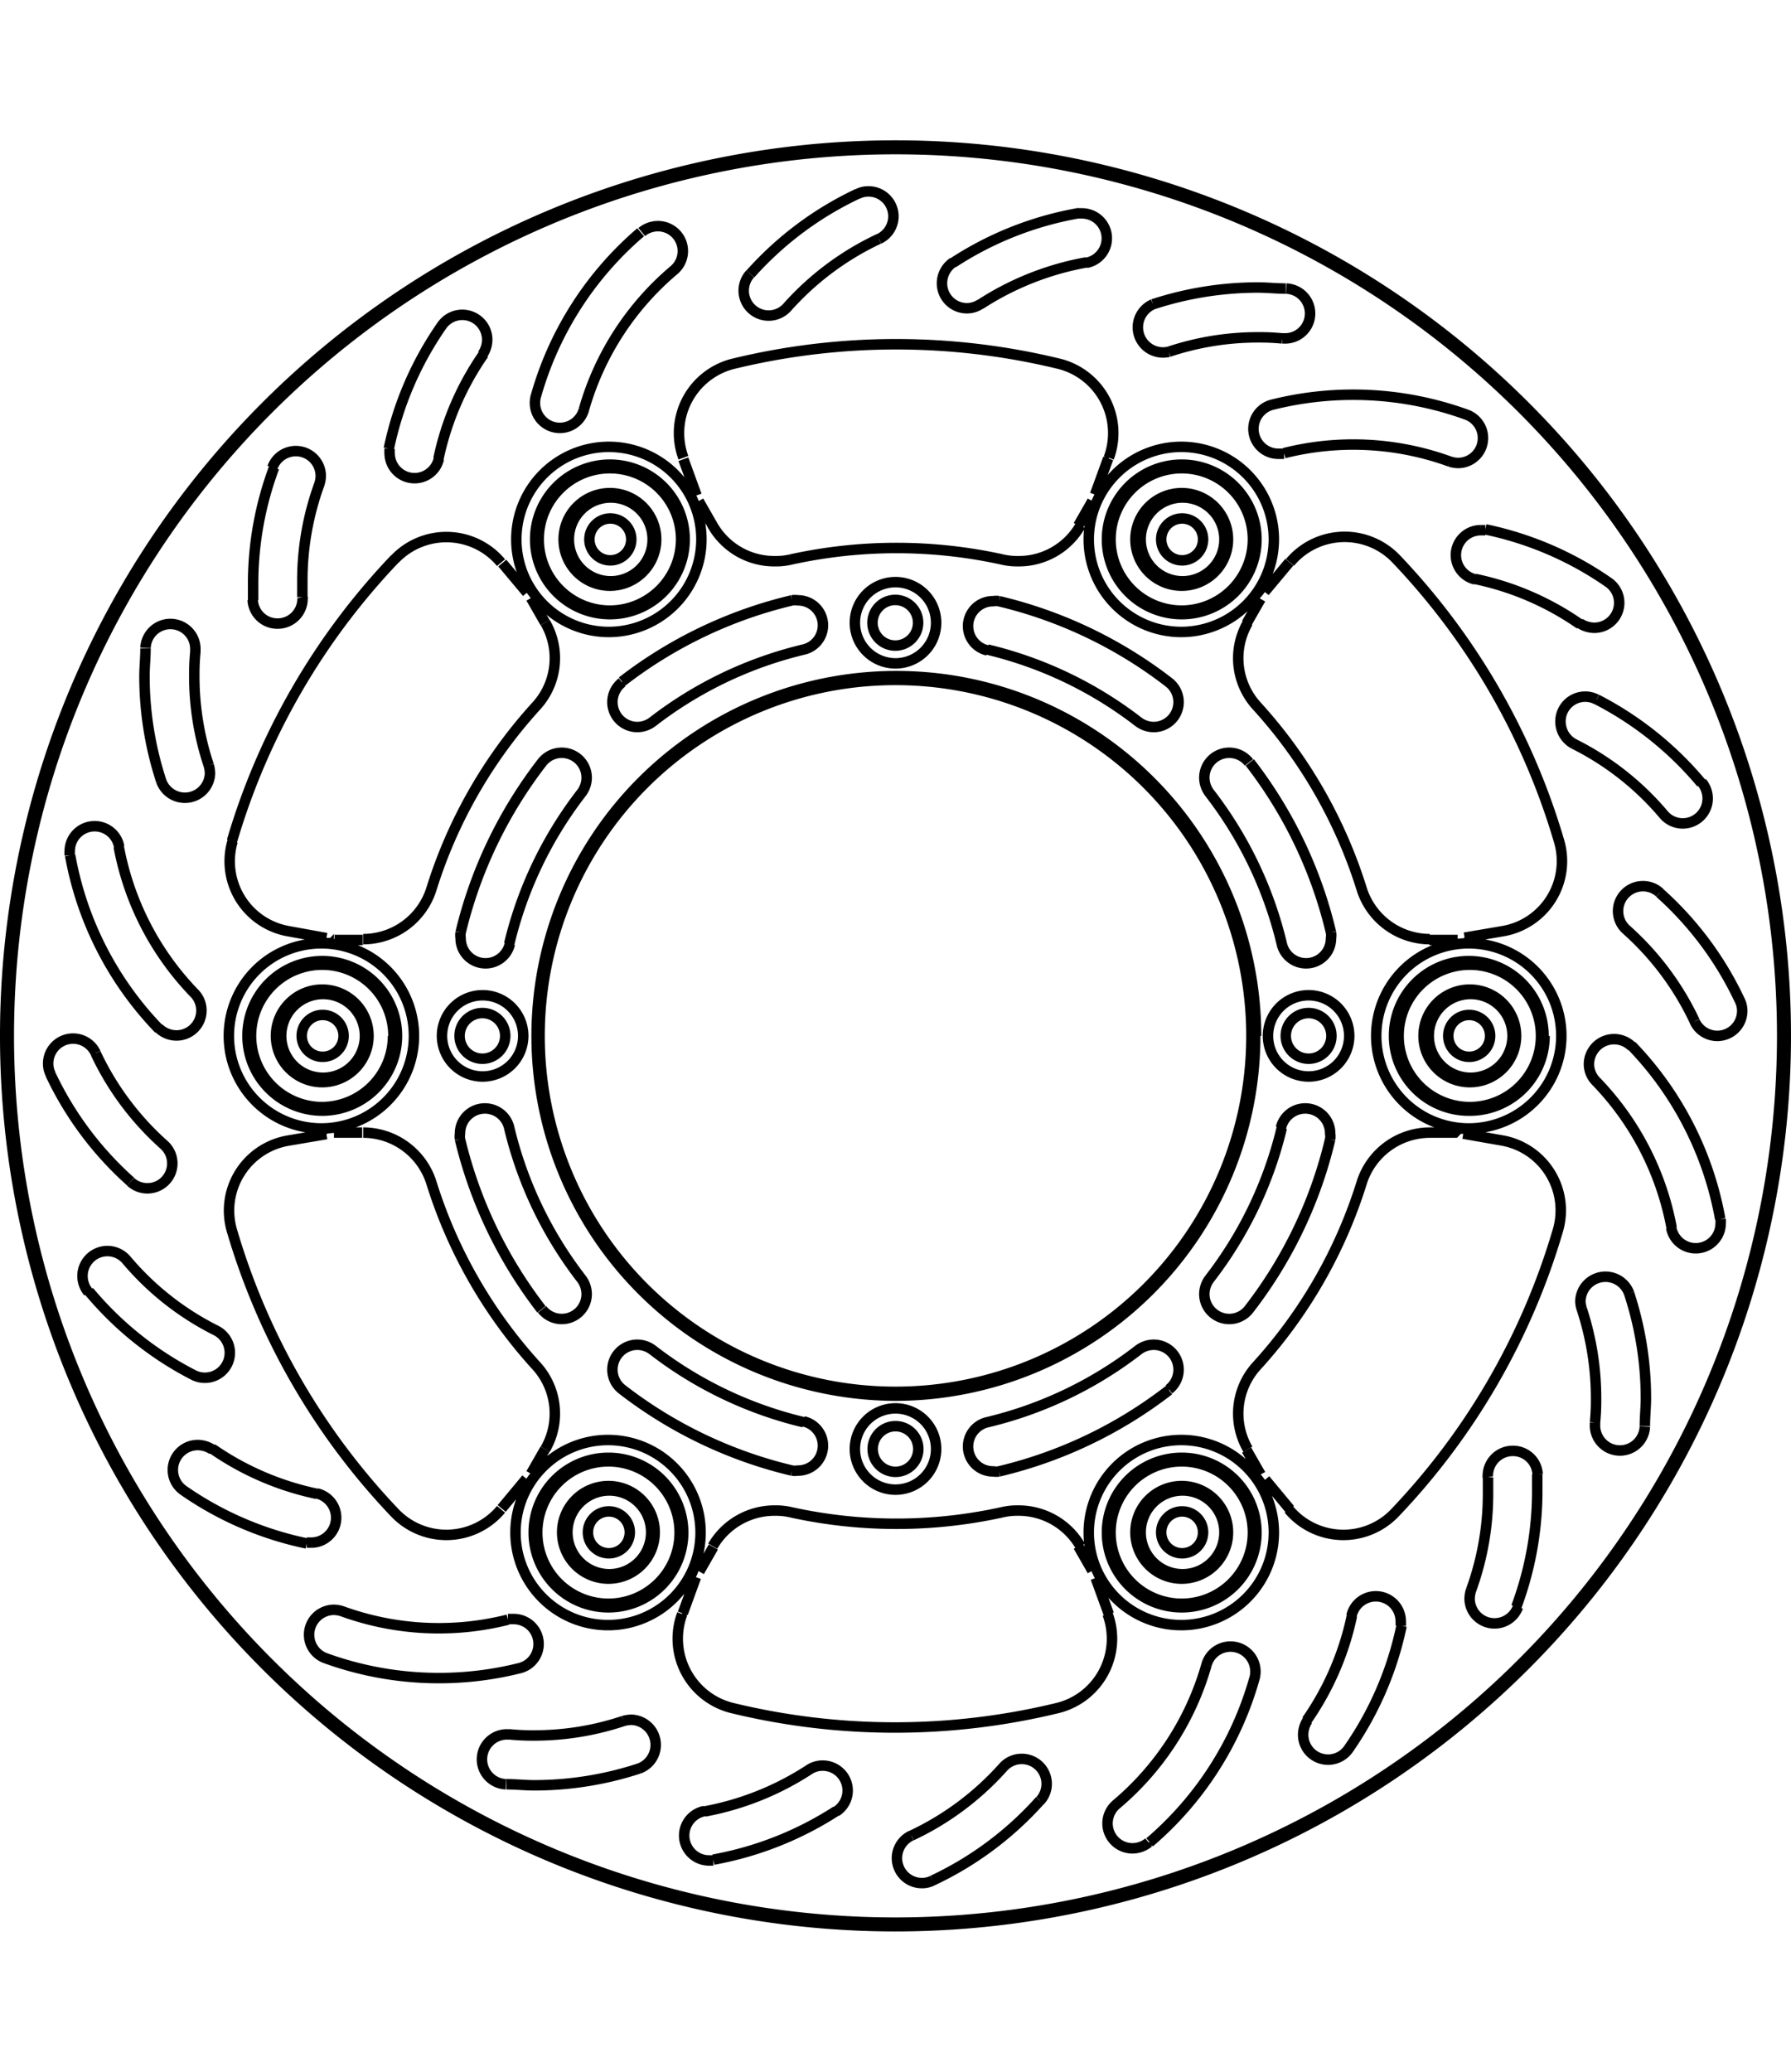 <svg xmlns="http://www.w3.org/2000/svg" width="1934" height="2237" viewBox="0 0 85.54 85.54"><defs><style>.a{fill:none;stroke:#000;stroke-linejoin:bevel;stroke-width:0.5px;}</style></defs><path class="a" d="M278.59,440.91l.67-1.17m25.47-44.11.67-1.17m17.42,30.16h-1.35m-50.94,0h-1.35m10.08-24.36-.67-1.17m26.81,46.45-.67-1.17m-18.89,3.21.63-1.73m19.69-53.43-.63,1.73m-27.16,47-1.18,1.42m36.44-43.78,1.18-1.41M325,415l-1.82.31M267,425l1.82-.31m0-9.36L267,415m56.12,9.67L325,425m-47.78-27.58,1.18,1.41m36.44,43.78-1.18-1.42m-27.16-47-.63-1.73m19.69,53.43.63,1.73m7.25-48.49-.67,1.17m-25.47,44.11-.67,1.17m-17.42-30.16h1.35m50.94,0h1.35m-10.08,24.36.67,1.17M286.6,394.46l.67,1.17M269.64,420h0a1,1,0,1,0-1,1,1,1,0,0,0,1-1m2.55,0h0a3.57,3.57,0,1,0-3.57,3.57,3.57,3.57,0,0,0,3.57-3.57m-1.53,0h0a2,2,0,1,0-2,2,2,2,0,0,0,2-2m.17,0h0a2.21,2.21,0,1,0-2.21,2.21,2.21,2.21,0,0,0,2.21-2.21m1.19,0h0a3.4,3.4,0,1,0-3.4,3.4A3.4,3.4,0,0,0,272,420m11.31,23.71h0a1,1,0,1,0-1,1,1,1,0,0,0,1-1m2.55,0h0a3.57,3.57,0,1,0-3.57,3.58,3.57,3.57,0,0,0,3.57-3.58m-1.53,0h0a2,2,0,1,0-2,2,2,2,0,0,0,2-2m.17,0h0a2.21,2.21,0,1,0-2.21,2.21,2.21,2.21,0,0,0,2.21-2.21m1.19,0h0a3.4,3.4,0,1,0-3.4,3.41,3.4,3.4,0,0,0,3.4-3.41m25-47.42h0a1,1,0,1,0-1,1,1,1,0,0,0,1-1m2.55,0h0a3.57,3.57,0,1,0-3.57,3.57,3.57,3.57,0,0,0,3.57-3.57m-1.53,0h0a2,2,0,1,0-2,2,2,2,0,0,0,2-2m.17,0h0a2.21,2.21,0,1,0-2.21,2.21,2.21,2.21,0,0,0,2.21-2.21m1.19,0h0a3.4,3.4,0,1,0-3.4,3.4,3.41,3.41,0,0,0,3.4-3.4m-2.38,47.42h0a1,1,0,1,0-1,1,1,1,0,0,0,1-1m2.55,0h0a3.57,3.57,0,1,0-3.57,3.58,3.57,3.57,0,0,0,3.57-3.58m-1.53,0h0a2,2,0,1,0-2,2,2,2,0,0,0,2-2m.17,0h0a2.21,2.21,0,1,0-2.21,2.21,2.21,2.21,0,0,0,2.21-2.21m1.19,0h0a3.4,3.4,0,1,0-3.4,3.41,3.4,3.4,0,0,0,3.4-3.41M324.4,420h0a1,1,0,1,0-1,1,1,1,0,0,0,1-1m2.55,0h0a3.57,3.57,0,1,0-3.57,3.57A3.57,3.57,0,0,0,327,420m-1.53,0h0a2,2,0,1,0-2,2,2,2,0,0,0,2-2m.17,0h0a2.21,2.21,0,1,0-2.21,2.21,2.21,2.21,0,0,0,2.21-2.21m1.19,0h0a3.4,3.4,0,1,0-3.4,3.4,3.4,3.4,0,0,0,3.4-3.4m-43.45-23.71h0a1,1,0,1,0-1,1,1,1,0,0,0,1-1m2.55,0h0a3.57,3.57,0,1,0-3.57,3.57,3.57,3.57,0,0,0,3.57-3.57m-1.53,0h0a2,2,0,1,0-2,2,2,2,0,0,0,2-2m.17,0h0a2.21,2.21,0,1,0-2.21,2.21,2.21,2.21,0,0,0,2.21-2.21m1.19,0h0a3.4,3.4,0,1,0-3.4,3.4,3.41,3.41,0,0,0,3.4-3.4M273,420h0a4.42,4.42,0,1,0-4.42,4.42A4.42,4.42,0,0,0,273,420m13.69,23.71h0a4.42,4.42,0,1,0-4.42,4.43,4.42,4.42,0,0,0,4.42-4.43m27.38-47.42h0a4.42,4.42,0,1,0-4.42,4.42,4.43,4.43,0,0,0,4.42-4.42m0,47.42h0a4.42,4.42,0,1,0-4.42,4.43,4.42,4.42,0,0,0,4.42-4.43M327.8,420h0a4.42,4.42,0,1,0-4.42,4.42A4.42,4.42,0,0,0,327.8,420m-41.07-23.71h0a4.42,4.42,0,1,0-4.42,4.42,4.43,4.43,0,0,0,4.42-4.42m.54-.66h0a3.39,3.39,0,0,0,3,1.7,3,3,0,0,0,.73-.08m10.1,0h0a23.46,23.46,0,0,0-10.1,0m10.1,0h0a3,3,0,0,0,.73.08,3.39,3.39,0,0,0,3-1.7m8,4.63h0a3.38,3.38,0,0,0,.44,4m5,8.74h0a23.23,23.23,0,0,0-5-8.74m5,8.74h0a3.42,3.42,0,0,0,3.25,2.38m0,9.24h0a3.42,3.42,0,0,0-3.25,2.38m-5,8.74h0a23.23,23.23,0,0,0,5-8.74m-5,8.74h0a3.38,3.38,0,0,0-.44,4m-8,4.63h0a3.41,3.41,0,0,0-3-1.7,3,3,0,0,0-.73.08m-10.1,0h0a23.46,23.46,0,0,0,10.1,0m-10.1,0h0a3,3,0,0,0-.73-.08,3.41,3.41,0,0,0-3,1.7m-8-4.63h0a3.38,3.38,0,0,0-.44-4m-5-8.74h0a23.23,23.23,0,0,0,5,8.74m-5-8.74h0a3.42,3.42,0,0,0-3.25-2.38m0-9.24h0a3.42,3.42,0,0,0,3.25-2.38m5-8.74h0a23.23,23.23,0,0,0-5,8.74m5-8.74h0a3.38,3.38,0,0,0,.44-4M307.6,405h0a1.22,1.22,0,0,0,.73.25,1.19,1.19,0,0,0,.73-2.13m0,0h0a21.27,21.27,0,0,0-8.12-3.88m0,0h0a.84.84,0,0,0-.27,0,1.19,1.19,0,0,0-.28,2.35M307.6,405h0a19,19,0,0,0-7.21-3.45m12.49,5.39h0a1.19,1.19,0,0,0-2.13.73,1.22,1.22,0,0,0,.25.73m3.45,7.21h0A19,19,0,0,0,311,408.4m3.45,7.21h0a1.19,1.19,0,0,0,2.35-.28.84.84,0,0,0,0-.27m0,0h0a21.27,21.27,0,0,0-3.88-8.12M311,431.6h0a1.22,1.22,0,0,0-.25.73,1.19,1.19,0,0,0,2.13.73m0,0h0a21.27,21.27,0,0,0,3.88-8.12m0,0h0a.84.84,0,0,0,0-.27,1.19,1.19,0,0,0-2.35-.28M311,431.6h0a19,19,0,0,0,3.45-7.21m-5.39,12.49h0a1.19,1.19,0,0,0-.73-2.13,1.22,1.22,0,0,0-.73.25m-7.21,3.45h0A19,19,0,0,0,307.6,435m-7.21,3.45h0a1.19,1.19,0,0,0,.28,2.35.84.84,0,0,0,.27,0m0,0h0a21.27,21.27,0,0,0,8.12-3.88M284.4,435h0a1.22,1.22,0,0,0-.73-.25,1.19,1.19,0,0,0-.73,2.13m0,0h0a21.27,21.27,0,0,0,8.12,3.88m0,0h0a.84.84,0,0,0,.27,0,1.19,1.19,0,0,0,.28-2.35M284.4,435h0a19,19,0,0,0,7.21,3.45m-12.49-5.39h0a1.19,1.19,0,0,0,2.13-.73,1.22,1.22,0,0,0-.25-.73m-3.45-7.21h0A19,19,0,0,0,281,431.6m-3.45-7.21h0a1.19,1.19,0,0,0-2.35.28.84.84,0,0,0,0,.27m0,0h0a21.44,21.44,0,0,0,3.89,8.12M281,408.4h0a1.22,1.22,0,0,0,.25-.73,1.19,1.19,0,0,0-2.13-.73m0,0h0a21.44,21.44,0,0,0-3.89,8.12m0,0h0a.84.84,0,0,0,0,.27,1.19,1.19,0,0,0,2.35.28M281,408.4h0a19,19,0,0,0-3.45,7.21m5.39-12.49h0a1.19,1.19,0,0,0,.73,2.13,1.22,1.22,0,0,0,.73-.25m7.21-3.45h0A19,19,0,0,0,284.4,405m7.21-3.45h0a1.19,1.19,0,0,0-.28-2.35.84.84,0,0,0-.27,0m0,0h0a21.27,21.27,0,0,0-8.12,3.88M313,420h0a17,17,0,1,0-17,17,17,17,0,0,0,17-17m-15.92-19.73h0a1.09,1.09,0,1,0-1.09,1.09,1.09,1.09,0,0,0,1.09-1.09M316.82,420h0a1.09,1.09,0,1,0-1.09,1.09,1.09,1.09,0,0,0,1.09-1.09m-19.73,19.73h0a1.09,1.09,0,1,0-1.09,1.09,1.09,1.09,0,0,0,1.09-1.09M277.36,420h0a1.09,1.09,0,1,0-1.09,1.09,1.09,1.09,0,0,0,1.09-1.09m28.27-25.45h0l-.23-.09m-18.8,0h0l-.23.09m-7.59,4.38h0l-.19.16m-9.41,16.29h0a1.85,1.85,0,0,1,0,.23m0,8.78h0a1.85,1.85,0,0,1,0,.23m9.41,16.29h0l.19.16m7.59,4.38h0l.23.09m18.8,0h0l.23-.09m7.59-4.38h0l.19-.16m9.41-16.29h0a1.85,1.85,0,0,1,0-.23m0-8.78h0a1.85,1.85,0,0,1,0-.23m-9.41-16.29h0l-.19-.16m-35,21.07h0a1.94,1.94,0,1,0-1.94,1.94,1.94,1.94,0,0,0,1.94-1.94m35,0h0A17.18,17.18,0,1,0,296,437.18,17.19,17.19,0,0,0,313.18,420m-15.24,19.73h0a1.94,1.94,0,1,0-1.94,1.94,1.94,1.94,0,0,0,1.94-1.94M317.67,420h0a1.94,1.94,0,1,0-1.94,1.94,1.94,1.94,0,0,0,1.94-1.94m-19.73-19.73h0a1.94,1.94,0,1,0-1.94,1.94,1.94,1.94,0,0,0,1.94-1.94M338.52,420h0A42.52,42.52,0,1,0,296,462.52,42.54,42.54,0,0,0,338.52,420m-69.72,4.41h0c0,.09,0,.18.05.27m0-9.36h0c0,.09,0,.18-.05.27m17.42,30.17h0l.25.09m-8.1-4.67h0l.21.16m34.84,0h0l.21-.16m-8.1,4.67h0l.25-.09m17.42-30.17h0c0-.09,0-.18-.05-.27m0,9.36h0c0-.09,0-.18.05-.27m-17.42-30.17h0l-.25-.09m8.1,4.67h0l-.21-.16m-34.84,0h0l-.21.16m8.1-4.67h0l-.25.09m11.55,66.1h0a16,16,0,0,0,5.13-3.82m-6.14,1.67h0a1.19,1.19,0,0,0,.51,2.27,1.08,1.08,0,0,0,.5-.12m-1-2.15h0a13.6,13.6,0,0,0,4.37-3.26m1.77,1.59h0a1.18,1.18,0,0,0,.31-.8,1.19,1.19,0,0,0-2.08-.79m7,3.58h0a16,16,0,0,0,5-7.81m-6.59,6h0a1.19,1.19,0,0,0,.77,2.1,1.22,1.22,0,0,0,.77-.28m-1.54-1.82h0a13.56,13.56,0,0,0,4.3-6.65m2.29.66h0a1.26,1.26,0,0,0,.05-.33,1.19,1.19,0,0,0-2.34-.33m6.79,4h0a16,16,0,0,0,2.53-5.88m-4.49,4.52h0a1.27,1.27,0,0,0-.21.68,1.19,1.19,0,0,0,2.17.68m-2-1.36h0a13.68,13.68,0,0,0,2.16-5m2.33.48h0a1.94,1.94,0,0,0,0-.24,1.19,1.19,0,0,0-2.35-.24m7.87-.42h0a15.85,15.85,0,0,0,1-5.41c0-.31,0-.62,0-.92m-3.16,5.53h0a1.34,1.34,0,0,0-.07.4,1.19,1.19,0,0,0,2.31.4m-2.24-.8h0a13.44,13.44,0,0,0,.81-4.61c0-.26,0-.53,0-.78m2.37-.14h0a1.18,1.18,0,0,0-1.19-1.12,1.19,1.19,0,0,0-1.19,1.19.2.2,0,0,0,0,.07m7.5-2.44h0c0-.45.05-.9.05-1.34a16.12,16.12,0,0,0-.8-5m-1.63,6.16h0v.1a1.19,1.19,0,0,0,2.38.1m-2.38-.2h0a10.87,10.87,0,0,0,.05-1.14,13.68,13.68,0,0,0-.68-4.27m2.26-.75h0a1.2,1.2,0,0,0-2.33.37,1.22,1.22,0,0,0,.07.38m6.61-4.3h0a16,16,0,0,0-4.24-8.29m1.9,8.71h0a1.19,1.19,0,0,0,2.36-.21,1.49,1.49,0,0,0,0-.21m-2.34.42h0a13.65,13.65,0,0,0-3.61-7m1.71-1.66h0a1.2,1.2,0,0,0-2.05.83,1.17,1.17,0,0,0,.34.83m6.86-3.87h0a16,16,0,0,0-3.82-5.13m1.67,6.14h0a1.19,1.19,0,0,0,2.27-.51,1.08,1.08,0,0,0-.12-.5m-2.15,1h0a13.6,13.6,0,0,0-3.26-4.37m1.59-1.77h0a1.18,1.18,0,0,0-.8-.31,1.19,1.19,0,0,0-.79,2.08m3.58-7h0a16.11,16.11,0,0,0-5-4m3.2,5.5h0a1.19,1.19,0,0,0,2.1-.77,1.22,1.22,0,0,0-.28-.77m-1.82,1.54h0a13.5,13.5,0,0,0-4.28-3.37m1.07-2.13h0a1.18,1.18,0,0,0-1.72,1.06,1.21,1.21,0,0,0,.65,1.07m1.64-7.72h0a16,16,0,0,0-5.88-2.53m4.52,4.49h0a1.27,1.27,0,0,0,.68.21,1.19,1.19,0,0,0,.68-2.17m-1.36,2h0a13.61,13.61,0,0,0-5-2.16m.48-2.33h0l-.24,0a1.19,1.19,0,0,0-.24,2.35m-.42-7.87h0a15.9,15.9,0,0,0-9.29-.47m8.49,2.71h0a1.34,1.34,0,0,0,.4.07,1.19,1.19,0,0,0,.4-2.31m-.8,2.24h0a13.51,13.51,0,0,0-7.91-.4m-.58-2.31h0a1.19,1.19,0,0,0,.29,2.34l.29,0m.08-7.89h0c-.45,0-.9-.05-1.34-.05a16.12,16.12,0,0,0-5,.8m6.16,1.63h.1a1.19,1.19,0,0,0,.1-2.38m-.2,2.38h0a10.87,10.87,0,0,0-1.14-.05,13.4,13.4,0,0,0-4.27.69m-.75-2.27h0a1.2,1.2,0,0,0,.75,2.27m-4.3-6.62h0a16,16,0,0,0-6,2.37m6.37,0h0a1.19,1.19,0,0,0-.21-2.36l-.21,0m.42,2.34h0a13.76,13.76,0,0,0-5.06,2m-1.31-2h0a1.21,1.21,0,0,0-.53,1,1.19,1.19,0,0,0,1.19,1.19,1.16,1.16,0,0,0,.65-.2m-5.86-5.27h0a16,16,0,0,0-5.13,3.83m6.14-1.67h0a1.19,1.19,0,0,0-.51-2.27,1.08,1.08,0,0,0-.5.12m1,2.15h0a13.6,13.6,0,0,0-4.37,3.26m-1.77-1.59h0a1.18,1.18,0,0,0-.31.8,1.19,1.19,0,0,0,2.08.79m-7-3.58h0a16,16,0,0,0-5,7.81m6.59-6h0a1.19,1.19,0,0,0-.77-2.1,1.22,1.22,0,0,0-.77.28m1.54,1.82h0a13.56,13.56,0,0,0-4.3,6.65m-2.29-.66h0a1.26,1.26,0,0,0-.05.33,1.19,1.19,0,0,0,2.34.33m-6.79-4h0a16,16,0,0,0-2.53,5.88m4.49-4.52h0a1.27,1.27,0,0,0,.21-.68,1.19,1.19,0,0,0-2.17-.68m2,1.36h0a13.68,13.68,0,0,0-2.16,5m-2.33-.48h0a1.94,1.94,0,0,0,0,.24,1.19,1.19,0,0,0,2.35.24m-7.87.42h0a15.85,15.85,0,0,0-1,5.41c0,.31,0,.62,0,.92m3.16-5.53h0a1.34,1.34,0,0,0,.07-.4,1.19,1.19,0,0,0-2.31-.4m2.24.8h0a13.44,13.44,0,0,0-.81,4.61c0,.26,0,.52,0,.78m-2.37.14h0a1.18,1.18,0,0,0,1.19,1.12,1.19,1.19,0,0,0,1.19-1.19.2.2,0,0,0,0-.07m-7.5,2.44h0c0,.45-.05.9-.05,1.34a16.12,16.12,0,0,0,.8,5m1.63-6.16h0v-.1a1.19,1.19,0,0,0-2.38-.1m2.38.2h0a10.87,10.87,0,0,0-.05,1.14,13.4,13.4,0,0,0,.69,4.27m-2.27.75h0a1.2,1.2,0,0,0,2.33-.37,1.59,1.59,0,0,0-.06-.38m-6.62,4.3h0a16,16,0,0,0,4.24,8.29m-1.9-8.71h0a1.19,1.19,0,0,0-2.36.21,1.49,1.49,0,0,0,0,.21m2.34-.42h0a13.65,13.65,0,0,0,3.61,7m-1.71,1.66h0a1.22,1.22,0,0,0,.86.36,1.19,1.19,0,0,0,1.19-1.19,1.17,1.17,0,0,0-.34-.83m-6.87,3.87h0a16,16,0,0,0,3.83,5.13m-1.67-6.14h0a1.19,1.19,0,0,0-2.27.51,1.08,1.08,0,0,0,.12.5m2.15-1h0a13.6,13.6,0,0,0,3.26,4.37m-1.59,1.77h0a1.18,1.18,0,0,0,.8.31,1.19,1.19,0,0,0,.79-2.08m-3.58,7h0a16,16,0,0,0,5,4m-3.21-5.5h0a1.19,1.19,0,0,0-2.1.77,1.22,1.22,0,0,0,.28.77m1.82-1.54h0a13.5,13.5,0,0,0,4.28,3.37m-1.07,2.13h0a1.19,1.19,0,0,0,1.07-2.13M262,441.71h0a16,16,0,0,0,5.88,2.53m-4.52-4.49h0a1.27,1.27,0,0,0-.68-.21,1.19,1.19,0,0,0-.68,2.17m1.36-2h0a13.68,13.68,0,0,0,5,2.16m-.48,2.33h0l.24,0a1.19,1.19,0,0,0,.24-2.35m.42,7.87h0a15.9,15.9,0,0,0,9.29.47m-8.49-2.71h0a1.34,1.34,0,0,0-.4-.07,1.19,1.19,0,0,0-.4,2.31m.8-2.24h0a13.51,13.51,0,0,0,7.91.4m.58,2.31h0a1.19,1.19,0,0,0-.29-2.34l-.29,0m-.08,7.89h0c.45,0,.9.05,1.34.05a16.12,16.12,0,0,0,5-.8m-6.16-1.63h-.1a1.19,1.19,0,0,0-.1,2.38m.2-2.38h0a10.87,10.87,0,0,0,1.14.05,13.4,13.4,0,0,0,4.27-.69m.75,2.27h0a1.2,1.2,0,0,0-.37-2.33,1.59,1.59,0,0,0-.38.06m4.3,6.62h0a16.15,16.15,0,0,0,5.87-2.32m-6.29,0h0a1.19,1.19,0,0,0,.21,2.36l.21,0m-.42-2.34h0a13.72,13.72,0,0,0,5-2m1.29,2h0a1.19,1.19,0,0,0-.64-2.19,1.15,1.15,0,0,0-.65.19M264.34,410.7h0A3.39,3.39,0,0,0,267,415m5.09-17.78h0a33,33,0,0,0-7.78,13.47m12.85-13.29h0a3.4,3.4,0,0,0-5.07-.17M267,425h0a3.39,3.39,0,0,0-2.69,4.31m0,0h0a33,33,0,0,0,7.78,13.47m0,0h0a3.4,3.4,0,0,0,5.07-.17m8.65,5h0a3.41,3.41,0,0,0,2.39,4.49m0,0h0a32.92,32.92,0,0,0,15.54,0m0,0h0a3.41,3.41,0,0,0,2.39-4.49m8.65-5h0a3.4,3.4,0,0,0,5.07.17m0,0h0a33,33,0,0,0,7.78-13.47m0,0h0A3.39,3.39,0,0,0,325,425m0-10h0a3.39,3.39,0,0,0,2.69-4.31m0,0h0a33,33,0,0,0-7.78-13.47m0,0h0a3.4,3.4,0,0,0-5.07.17m-8.65-5h0a3.41,3.41,0,0,0-2.39-4.49m0,0h0a32.92,32.92,0,0,0-15.54,0m0,0h0a3.41,3.41,0,0,0-2.39,4.49M338.35,420h0A42.35,42.35,0,1,0,296,462.35,42.36,42.36,0,0,0,338.35,420" transform="translate(-253.23 -377.23)"/></svg>